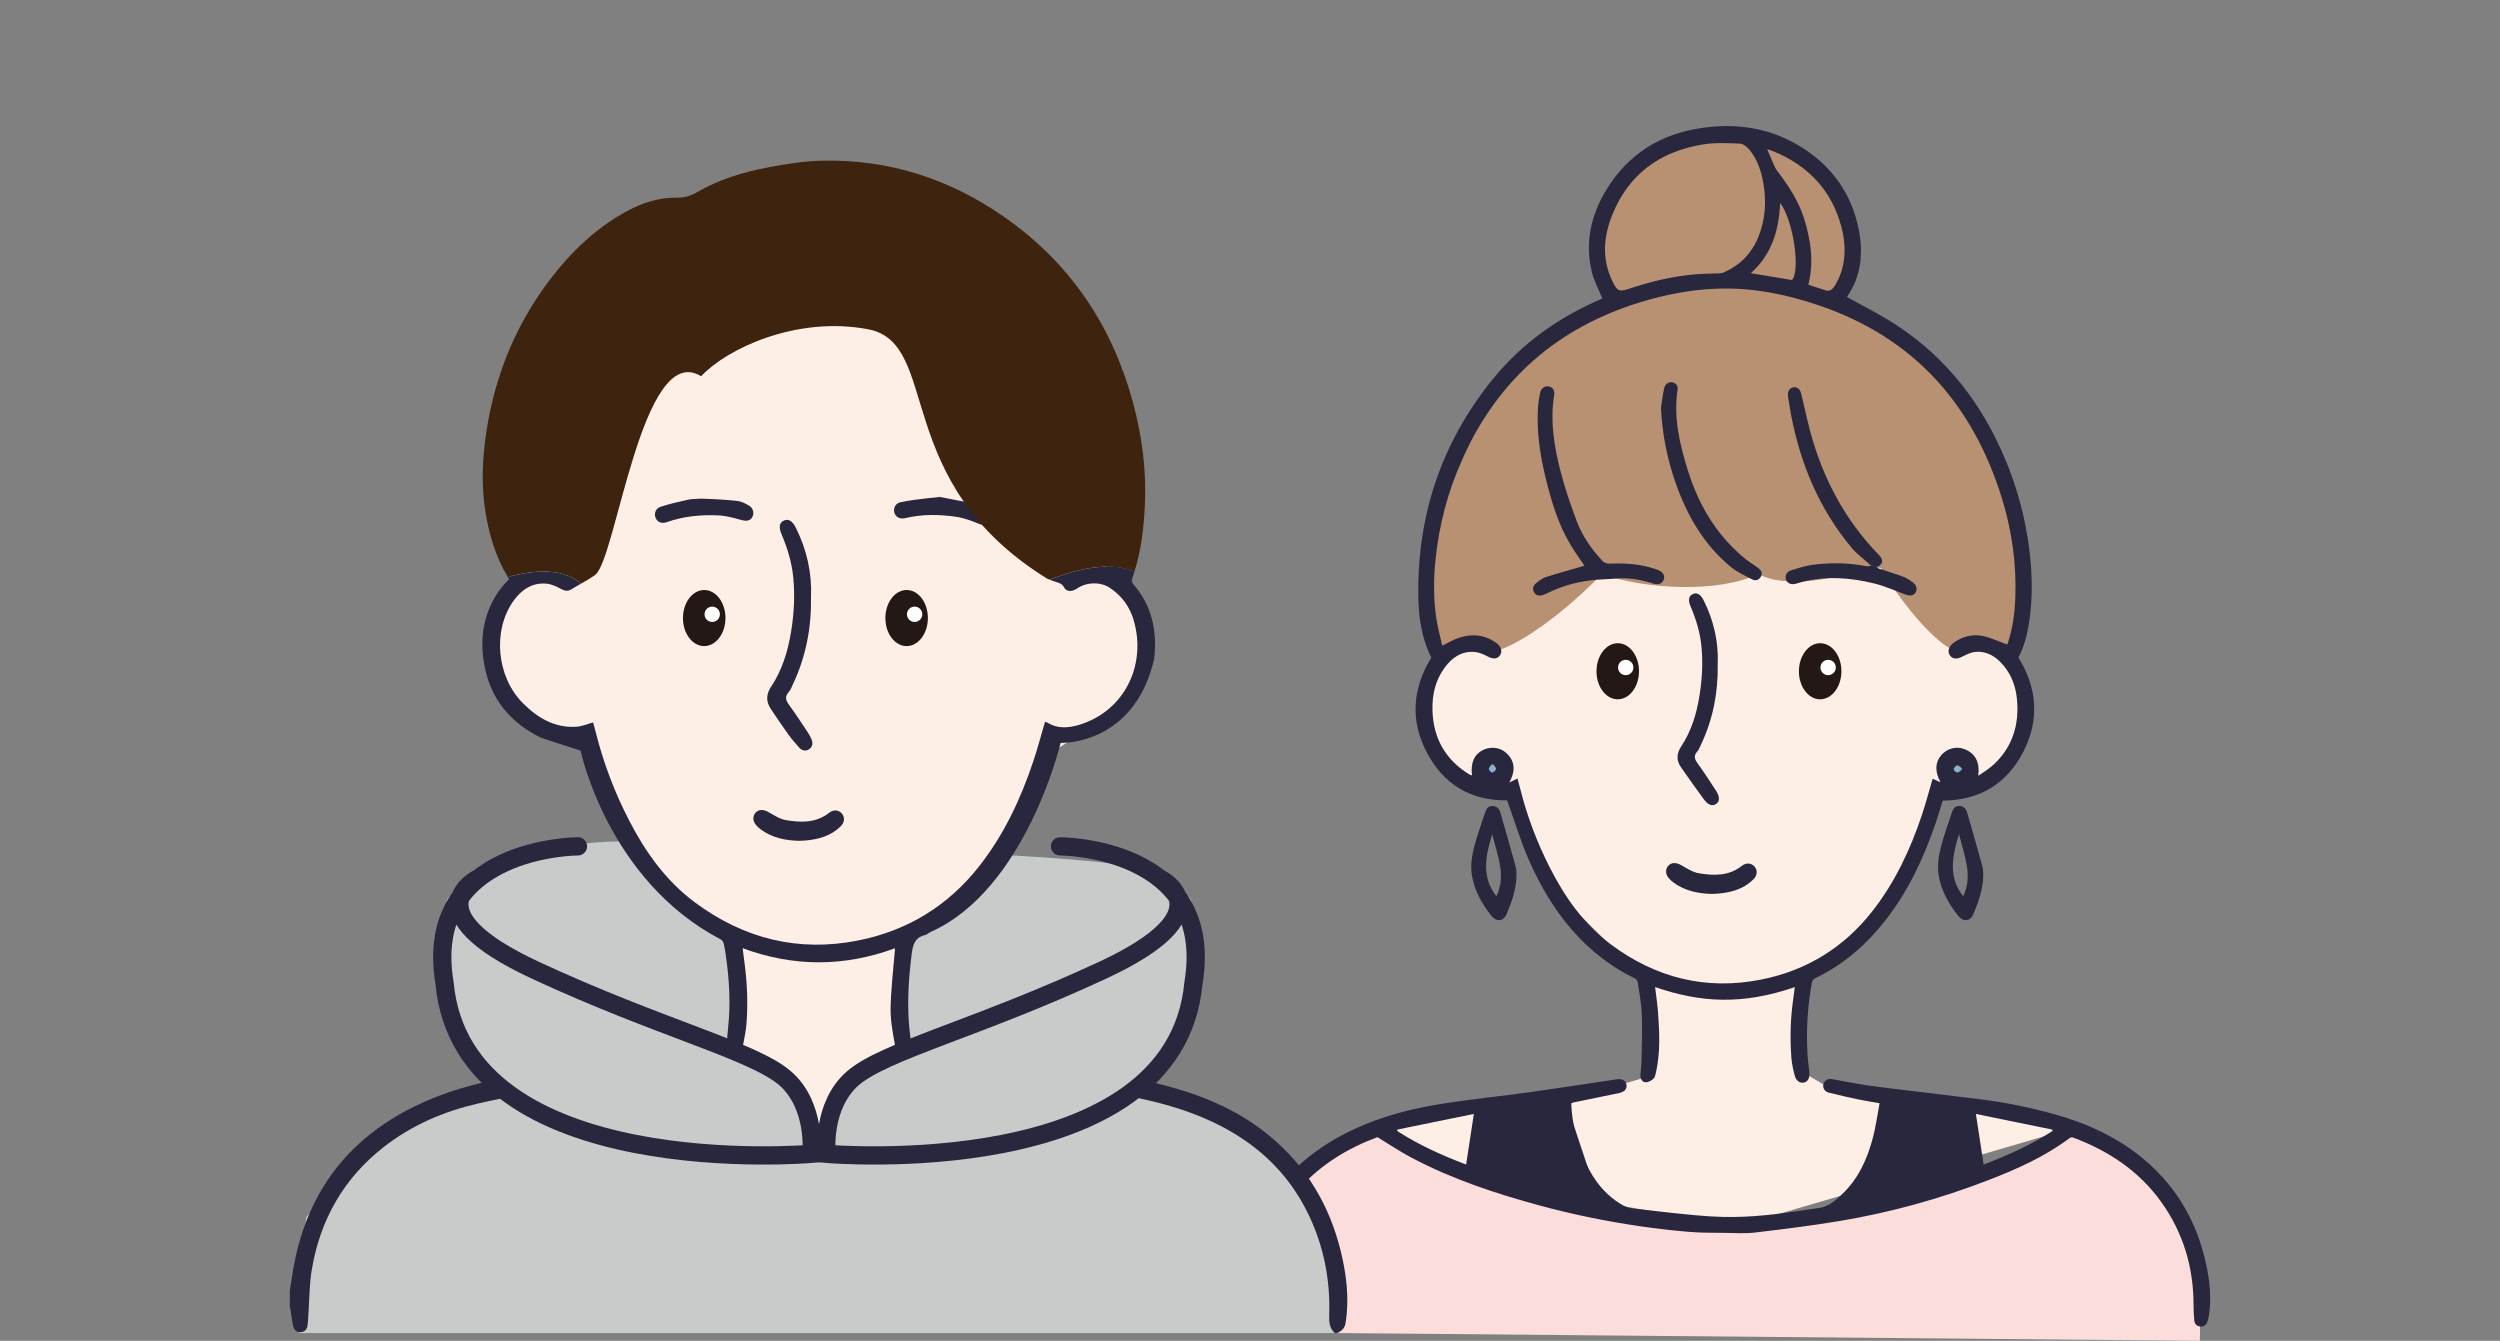 <?xml version="1.0" encoding="UTF-8"?>
<svg id="_レイヤー_1" data-name="レイヤー_1" xmlns="http://www.w3.org/2000/svg" width="246.47" height="132.188" xmlns:xlink="http://www.w3.org/1999/xlink" version="1.1" viewBox="0 0 246.47 132.188">
  <rect x="0" y="0" width="246.47" height="132.188" fill="#808080" stroke="none"/>
  <!-- Generator: Adobe Illustrator 29.6.1, SVG Export Plug-In . SVG Version: 2.1.1 Build 9)  -->
  <defs>
    <style>
      .st0, .st1 {
        fill: none;
      }

      .st2 {
        fill: #fdeee6;
      }

      .st3 {
        fill: #28273d;
      }

      .st4 {
        fill: #88b2ce;
      }

      .st5 {
        fill: #231815;
      }

      .st6 {
        fill: #b89072;
      }

      .st7 {
        fill: #fff;
      }

      .st8 {
        fill: #c7cbc9;
      }

      .st9 {
        fill: #3e240e;
      }

      .st1 {
        stroke: #28273d;
        stroke-linecap: round;
        stroke-miterlimit: 10;
        stroke-width: 1.8px;
      }

      .st10 {
        fill: #fbdddb;
      }

      .st11 {
        clip-path: url(#clippath);
      }
    </style>
    <clipPath id="clippath">
      <rect class="st0" width="246.47" height="132.188"/>
    </clipPath>
  </defs>
  <g class="st11">
    <g>
      <path class="st10" d="M216.878,132.188s.569-12.669-3.732-15.224c-4.301-2.555-9.063-5.687-9.063-5.687,0,0-14.928,8.83-26.717,9.065-11.788.235-30.212-.061-41.408-8.888l-8.293,4.68s6.151,9.897,4.26,15.288l84.953.765Z"/>
      <path class="st8" d="M70.704,83.441s-13.509-1.928-20.401,1.634c-6.892,3.562-11.03,12.207-1.276,17.269,13.055,6.775,23.439,17.448,23.439,17.448l33.43.551-.664-12.182s11.226-8.699,12.312-11.204.071-10.229-4.815-11.315c-8.415-1.87-42.025-2.202-42.025-2.202Z"/>
      <g>
        <polygon class="st2" points="171.264 120.874 204.082 111.277 202.187 110.521 180.448 107.318 177.747 105.717 178.168 96.921 185.332 90.707 191.4 78.618 197.72 76.155 199.743 70.911 197.383 57.679 149.832 50.937 141.171 67.034 140.75 72.849 145.38 77.653 149.177 78.074 153.897 88.356 160.833 95.267 162.914 96.591 162.83 106.035 159.031 107.15 144.036 108.957 132.743 112.357 135.958 111.455 147.14 116.663 171.264 120.874"/>
        <polygon class="st3" points="146.485 108.957 154.234 108.161 157.171 117.01 160.554 119.791 149.093 117.516 145.618 115.999 146.485 108.957"/>
        <polygon class="st3" points="194.518 108.957 186.769 108.161 183.831 117.01 180.448 119.791 191.91 117.516 195.385 115.999 194.518 108.957"/>
        <path class="st6" d="M142.266,64.133s3.914.132,5.202-0c1.288-.132,5.618-2.576,10.469-7.549,4.135,1.517,11.495,1.911,15.428,0,2.51,1.461,8.025.613,11.799-1.057,2.107,3.838,6.77,9.497,8.484,8.606,1.714-.891,5.001.542,5.001.542l1.096-10.029-4.376-13.569-10.372-9.776-3.757-1.433,2.294-4.541-2.294-7.005-6.896-4.972h-7.892l-6.907,4.972-2.314,6.152,2.23,5.562-6.068,2.697-6.554,6.574-5.318,12.136-.769,8.596,1.517,4.094Z"/>
        <path class="st4" d="M147.913,75.546c0,.559-.32,1.011-.714,1.011-.394,0-.714-.453-.714-1.011,0-.559.32-1.011.714-1.011.394,0,.714.453.714,1.011Z"/>
        <path class="st4" d="M194.518,75.757c0,.675-.547,1.222-1.222,1.222-.675,0-1.222-.547-1.222-1.222,0-.675.547-1.222,1.222-1.222.675,0,1.222.547,1.222,1.222Z"/>
        <g>
          <path class="st3" d="M122.169,127.277c.087-.547.168-1.096.261-1.642,1.138-6.724,4.898-11.426,11.032-14.294,2.693-1.259,5.547-2.01,8.46-2.481,2.99-.484,6.01-.783,9.012-1.2,2.823-.393,5.639-.837,8.459-1.255.537-.08.896.133.959.552.06.397-.2.696-.717.803-1.494.311-2.989.616-4.483.925-.072.015-.14.046-.242.08.031,1.282.276,2.529.643,3.752.582,1.941,1.41,3.758,2.91,5.177.481.455,1.034.859,1.614,1.176.385.211.873.272,1.323.321,2.468.267,4.935.592,7.411.739,2.756.164,5.505-.085,8.235-.51.763-.119,1.528-.226,2.293-.331.926-.127,1.587-.719,2.224-1.312,1.617-1.507,2.501-3.448,3.062-5.536.302-1.124.453-2.288.68-3.477-.793-.14-1.464-.239-2.127-.38-.956-.202-1.908-.424-2.857-.656-.412-.1-.629-.434-.564-.791.068-.373.413-.625.842-.553,1.126.189,2.243.439,3.373.599,1.839.26,3.686.468,5.53.695,1.933.237,3.867.466,5.8.706,2.417.301,4.798.791,7.146,1.439,3.328.919,6.411,2.326,9.058,4.592,3.151,2.698,5.086,6.115,5.975,10.144.338,1.533.515,3.083.356,4.654-.037.367-.098.74-.215,1.087-.105.313-.358.521-.725.476-.368-.044-.547-.294-.574-.637-.039-.489-.065-.981-.065-1.472.001-3.719-1.015-7.128-3.178-10.157-2.189-3.066-5.198-5.05-8.685-6.359-.098-.037-.261-.023-.341.037-2.443,1.841-5.205,3.067-8.032,4.16-4.753,1.838-9.646,3.191-14.67,4.029-2.766.462-5.554.805-8.34,1.136-.969.115-1.961.043-2.942.032-1.174-.014-2.352-.001-3.52-.097-1.614-.133-3.227-.319-4.83-.552-3.331-.485-6.627-1.156-9.877-2.036-4.396-1.19-8.707-2.618-12.745-4.761-1.112-.59-2.16-1.299-3.297-1.99-2.841,1.046-5.468,2.618-7.603,4.95-2.175,2.376-3.5,5.18-4.045,8.334-.209,1.209-.209,2.455-.302,3.684-.028.371.01.76-.093,1.107-.068.227-.302.48-.523.569-.308.125-.607-.08-.71-.385-.131-.389-.18-.805-.264-1.209-.031-.15-.061-.301-.092-.452v-1.432ZM156.801,118.316c-2.227-2.73-3.222-5.901-3.438-9.353-2.099.231-4.194.461-6.269.69-.684,1.881-.807,3.817-.936,5.743,2.378.94,9.491,2.893,10.644,2.921ZM183.261,118.369c3.678-.754,7.216-1.72,10.691-2.96-.143-1.967-.257-3.904-.943-5.756-2.095-.23-4.176-.459-6.266-.689-.217,3.448-1.211,6.619-3.481,9.405ZM137.758,111.364c.003.05.005.1.008.15,2.144,1.383,4.458,2.417,6.775,3.295.252-1.642.5-3.264.765-4.988-2.492.509-5.02,1.026-7.548,1.542ZM194.799,109.822c.265,1.731.514,3.358.764,4.991,2.334-.894,4.642-1.919,6.776-3.299.003-.05.005-.099.008-.149-2.528-.517-5.056-1.033-7.547-1.543Z"/>
          <path class="st3" d="M157.971,29.436c-.363-.907-.835-1.765-1.05-2.684-.678-2.884-.056-5.591,1.465-8.075,2.144-3.503,5.342-5.471,9.371-6.06,3.36-.491,6.588-.046,9.552,1.716,3.217,1.912,5.251,4.705,5.958,8.384.452,2.349.184,4.619-1.183,6.555,1.661.938,3.37,1.777,4.946,2.817,4.944,3.261,8.393,7.764,10.666,13.199,1.173,2.804,1.96,5.711,2.349,8.73.26,2.019.349,4.04.156,6.065-.157,1.643-.437,3.265-1.209,4.747,1.86,3.001,2.092,6.15.488,9.277-1.614,3.147-4.28,4.793-7.951,4.827-.219.697-.448,1.489-.715,2.268-1.182,3.446-2.716,6.713-4.983,9.594-1.867,2.373-4.102,4.305-6.834,5.63-.21.102-.324.213-.373.481-.427,2.357-.564,4.729-.422,7.118.035.593.144,1.182.18,1.776.033.546-.183.862-.566.934-.358.067-.731-.174-.869-.675-.158-.57-.289-1.158-.335-1.746-.159-2.042-.089-4.079.219-6.107.044-.291.076-.584.114-.888-5.234,1.793-9.305,1.523-13.772-.003.1.846.23,1.682.291,2.523.145,1.978.233,3.959-.211,5.917-.048.213-.103.475-.25.604-.201.177-.496.346-.748.341-.349-.006-.532-.325-.523-.669.013-.52.097-1.038.105-1.557.025-1.518.082-3.038.022-4.554-.041-1.035-.252-2.063-.404-3.092-.018-.122-.117-.283-.223-.335-5.067-2.473-8.262-6.65-10.483-11.66-.825-1.861-1.407-3.83-2.101-5.749-.025-.07-.057-.137-.075-.18-3.636.052-6.291-1.63-7.923-4.753-1.628-3.114-1.408-6.269.46-9.317-.943-1.871-1.251-3.943-1.281-6.039-.115-7.99,2.272-15.155,7.314-21.377,2.904-3.583,6.575-6.177,10.813-7.977.038-.016.073-.038.017-.008ZM197.897,63.549c.503-1.44.732-3.026.79-4.634.121-3.359-.342-6.646-1.341-9.851-2.889-9.266-8.695-15.777-17.997-18.95-3.26-1.112-6.603-1.78-10.068-1.655-2.582.093-5.097.581-7.564,1.337-8.142,2.495-13.997,7.598-17.508,15.368-1.447,3.202-2.336,6.559-2.688,10.051-.195,1.932-.202,3.873.09,5.798.136.894.382,1.772.575,2.639.591-.283,1.079-.577,1.607-.757,1.332-.456,2.612-.329,3.766.525.472.35.571.835.305,1.205-.274.381-.703.365-1.232.078-.392-.212-.843-.399-1.279-.43-1.279-.093-2.215.573-2.934,1.556-.932,1.275-1.249,2.739-1.192,4.294.1,2.717,1.307,4.795,3.623,6.223.075.046.168.066.27.104-.144-1.246.195-2.036,1.044-2.487.75-.398,1.715-.306,2.339.273.891.828.908,1.796.296,2.911.331-.163.56-.276.804-.396.107.396.208.75.298,1.107.665,2.654,1.634,5.193,2.87,7.632,1.497,2.955,3.376,5.633,6.054,7.627,4.429,3.298,9.383,4.547,14.841,3.449,4.454-.896,8.103-3.14,10.917-6.723,2.236-2.848,3.745-6.073,4.888-9.482.394-1.175.707-2.376,1.064-3.588.222.102.459.21.778.357-.583-1.075-.537-1.975.074-2.682.563-.652,1.471-.914,2.276-.597,1.18.464,1.522,1.4,1.372,2.633.56-.368,1.11-.724,1.578-1.167,1.815-1.72,2.457-3.886,2.24-6.321-.111-1.242-.511-2.413-1.331-3.388-.731-.87-1.637-1.46-2.82-1.332-.462.05-.914.297-1.344.508-.407.2-.802.197-1.064-.097-.274-.307-.252-.738.066-1.092.089-.099.192-.19.301-.265.862-.596,1.837-.837,2.842-.623.81.173,1.578.545,2.397.841ZM168.722,26.973c.425-.037.9.037,1.266-.13,1.59-.722,2.742-1.894,3.39-3.542.643-1.634.77-3.325.502-5.037-.196-1.25-.564-2.465-1.381-3.468-.236-.289-.624-.623-.954-.637-1.215-.05-2.458-.114-3.649.079-4.253.688-7.361,2.945-8.974,7.017-.817,2.063-.994,4.193-.047,6.278.592,1.304.775,1.253,1.915.875,2.573-.852,5.207-1.416,7.934-1.436ZM178.282,28.068c.56.184,1.123.366,1.684.553.35.117.621-.026.814-.292.182-.25.334-.527.463-.809.763-1.674.755-3.411.299-5.142-.95-3.601-3.251-6.023-6.657-7.442-.196-.082-.401-.144-.668-.238.238.562.437,1.049.652,1.53.095.212.198.428.337.611,1.121,1.47,2.136,3.005,2.682,4.788.642,2.097.95,4.227.394,6.442ZM176.669,27.606c.85-.921.136-5.935-1.17-7.592-.104,2.676-.83,5.084-2.894,6.92,1.392.23,2.717.45,4.064.672ZM147.229,75.37c-.06 0-.12 0-.181 0-.096.15-.271.303-.264.448.006.128.233.358.33.342.149-.024.357-.206.379-.347.021-.13-.168-.295-.265-.444ZM193.401,75.905c.001-.06.002-.121.003-.181-.148-.098-.31-.289-.441-.27-.141.021-.326.225-.352.374-.017.097.21.327.337.334.145.009.301-.164.452-.258Z"/>
          <path class="st3" d="M149.503,86.362c-.026,1.335-.465,2.554-.964,3.741-.319.759-1.017.81-1.518.172-.889-1.131-1.6-2.364-1.878-3.792-.212-1.087-.034-2.171.254-3.22.297-1.082.679-2.141,1.032-3.207.108-.326.29-.595.688-.595.416 0.0.682.237.789.608.524,1.804,1.038,3.611,1.535,5.422.077.281.045.593.062.873ZM147.116,82.23c-.663,2.169-1.093,4.232.415,6.132.989-2.089.075-4.051-.415-6.132Z"/>
          <path class="st3" d="M195.522,86.362c-.026,1.335-.465,2.554-.964,3.741-.319.759-1.017.81-1.518.172-.889-1.131-1.6-2.364-1.878-3.792-.212-1.087-.034-2.171.254-3.22.297-1.082.679-2.141,1.032-3.207.108-.326.29-.595.688-.595.416 0.0.682.237.789.608.524,1.804,1.038,3.611,1.535,5.422.077.281.045.593.062.873ZM193.135,82.23c-.663,2.169-1.093,4.232.415,6.132.989-2.089.075-4.051-.415-6.132Z"/>
          <path class="st3" d="M156.21,55.777c-.448-.668-.908-1.302-1.315-1.969-1.292-2.115-1.977-4.464-2.55-6.846-.531-2.206-.852-4.441-.722-6.719.029-.502.105-1.006.21-1.498.104-.488.463-.724.867-.643.397.079.597.388.516.896-.401,2.494-.006,4.934.599,7.331.441,1.745,1.029,3.461,1.67,5.145.536,1.409,1.412,2.641,2.431,3.762.229.252.458.347.806.332,1.539-.068,3.061.043,4.532.552.084.029.168.057.25.091.439.181.644.531.531.902-.119.391-.504.586-.978.437-1.187-.374-2.406-.618-3.64-.511-.641.056-1.279.061-1.908.109-1.715.131-3.39.548-4.949,1.328-.145.073-.296.139-.452.187-.341.104-.664.077-.861-.262-.193-.331-.101-.66.171-.885.294-.244.616-.503.97-.618,1.179-.383,2.378-.705,3.57-1.051.083-.024.166-.046.251-.069Z"/>
          <path class="st3" d="M169.345,65.483c.05,2.782-.461,5.397-1.623,7.876-.119.255-.219.535-.4.74-.371.42-.256.746.038,1.154.634.88,1.229,1.789,1.818,2.7.392.607.376,1.062.004,1.312-.362.244-.773.119-1.199-.457-.77-1.039-1.512-2.099-2.253-3.159-.491-.703-.447-1.368.039-2.102.979-1.48,1.487-3.159,1.769-4.896.266-1.634.365-3.282.202-4.942-.133-1.359-.523-2.638-1.054-3.884-.278-.653-.216-1.054.19-1.25.411-.199.779.002,1.093.632.992,1.992,1.473,4.098,1.376,6.274Z"/>
          <path class="st3" d="M163.754,40.186c.102-.644.172-1.295.318-1.929.097-.424.496-.651.841-.558.353.096.529.352.475.707-.413,2.736.199,5.347.999,7.922,1.038,3.34,2.735,6.283,5.438,8.572.452.383.951.711,1.441,1.046.316.216.526.476.356.857-.165.371-.531.497-.864.325-.746-.383-1.532-.744-2.168-1.274-2.608-2.172-4.246-5.006-5.366-8.169-.858-2.424-1.355-4.916-1.471-7.499Z"/>
          <path class="st3" d="M184.463,55.757c-.656-.595-1.393-1.122-1.953-1.797-3.16-3.807-5.01-8.224-5.93-13.056-.114-.597-.201-1.2-.298-1.8-.078-.48.117-.834.495-.911.367-.075.684.139.797.599.304,1.236.553,2.485.883,3.714,1.247,4.641,3.428,8.769,6.801,12.231.459.471.376.917-.192,1.134-.201-.038-.402-.075-.603-.113Z"/>
          <path class="st3" d="M184.463,55.757c.201.038.402.075.603.113.029.054.045.142.087.156.812.273,1.635.514,2.436.813.355.132.686.353.994.58.37.274.458.668.28.977-.182.316-.527.392-.987.225-1.026-.372-2.03-.833-3.083-1.093-2.342-.579-4.716-.768-7.095-.162-.229.058-.453.136-.682.193-.455.113-.821-.058-.943-.433-.121-.371.068-.768.513-.905.691-.212,1.39-.436,2.102-.533,1.793-.243,3.589-.201,5.373.14.125.024.267-.045.402-.071Z"/>
        </g>
      </g>
      <g>
        <path class="st2" d="M107.513,106.759l-18.481-3.288v-10.283l7.344-6.624,7.961-12.812,3.177-2.028,4.399-3.642.864-6.402-6.487-10.339-20.685-21.935-25.458,3.794-11.071,26.518-.556,6.896,3.549,5.111,5.67,1.563,4.367,10.093,6.854,7.099,3.305,1.836v11.155l-4.773,1.085-12.239,2.203,17.013,11.339s29.619-2.228,29.986-2.561c.367-.333,5.263-8.779,5.263-8.779Z"/>
        <polygon class="st8" points="29.478 131.423 131.925 131.423 130.052 118.369 121.84 110.798 109.471 106.933 102.617 106.933 95.151 110.665 80.479 113.754 64.078 111.345 55.251 106.759 46.194 108.22 37.014 112.467 30.168 120.021 29.478 131.423"/>
        <path class="st3" d="M79.954,58.878c.054,3.004-.501,5.853-1.767,8.552-.13.277-.238.583-.435.806-.403.456-.284.814.04,1.257.65.888,1.247,1.815,1.858,2.73.134.201.256.414.347.637.152.375.151.744-.222.999-.353.241-.707.142-.97-.141-.396-.427-.772-.877-1.112-1.349-.587-.814-1.149-1.647-1.704-2.483-.49-.738-.465-1.436.046-2.205,1.07-1.61,1.631-3.438,1.944-5.327.297-1.794.406-3.606.227-5.43-.146-1.48-.57-2.873-1.147-4.231-.303-.713-.236-1.147.205-1.362.447-.217.849.001,1.191.687,1.082,2.169,1.603,4.463,1.5,6.858Z"/>
      </g>
      <path class="st3" d="M92.594,48.98c1.262.251,2.53.476,3.783.768.378.088.739.325,1.06.56.423.31.485.841.207,1.205-.264.345-.632.326-1.135.126-.712-.284-1.447-.57-2.197-.681-1.686-.25-3.383-.281-5.064.122-.52.125-.925-.085-1.064-.507-.143-.437.073-.948.594-1.06.926-.199,1.874-.299,2.816-.41.318-.038.99-.073.999-.122Z"/>
      <path class="st3" d="M72.703,49.387c.385.047.77.244,1.113.443.454.264.572.785.335,1.175-.225.371-.594.392-1.115.247-.738-.206-1.499-.412-2.258-.442-1.703-.068-3.394.082-5.021.663-.503.18-.929.015-1.112-.39-.189-.419-.029-.951.477-1.118.899-.297,1.831-.497,2.756-.709.312-.072.645-.056.968-.08.004-.049,2.579.055,3.856.211Z"/>
      <g>
        <ellipse class="st5" cx="69.427" cy="60.931" rx="2.765" ry="2.095" transform="translate(8.305 130.191) rotate(-89.842)"/>
        <circle class="st7" cx="70.215" cy="60.561" r=".757"/>
      </g>
      <g>
        <ellipse class="st5" cx="89.383" cy="60.931" rx="2.765" ry="2.095" transform="translate(28.206 150.146) rotate(-89.842)"/>
        <circle class="st7" cx="90.171" cy="60.561" r=".757"/>
      </g>
      <g>
        <ellipse class="st5" cx="159.489" cy="66.178" rx="2.765" ry="2.095" transform="translate(92.873 225.484) rotate(-89.842)"/>
        <circle class="st7" cx="160.277" cy="65.807" r=".757"/>
      </g>
      <g>
        <ellipse class="st5" cx="179.445" cy="66.178" rx="2.765" ry="2.095" transform="translate(112.774 245.44) rotate(-89.842)"/>
        <circle class="st7" cx="180.233" cy="65.807" r=".757"/>
      </g>
      <path class="st3" d="M78.797,82.895c-1.397-.034-2.653-.299-3.75-1.09-.177-.128-.343-.278-.488-.441-.36-.403-.38-.894-.07-1.242.31-.348.773-.339,1.247-.075.565.315,1.144.705,1.76.809,1.475.25,2.959.292,4.248-.726.431-.34.93-.287,1.24.058.321.359.299.882-.104,1.278-.966.95-2.188,1.288-3.494,1.4-.219.019-.44.021-.587.028Z"/>
      <path class="st3" d="M168.779,88.129c-1.397-.034-2.653-.299-3.75-1.09-.177-.128-.343-.278-.488-.441-.36-.403-.38-.894-.07-1.242.31-.348.773-.339,1.247-.075.565.315,1.144.705,1.76.809,1.475.25,2.959.292,4.248-.726.431-.34.93-.287,1.24.058.321.359.299.882-.104,1.278-.966.95-2.188,1.288-3.494,1.4-.219.019-.44.021-.587.028Z"/>
      <g>
        <path class="st3" d="M132.377,124.209c-.969-4.613-3.076-8.525-6.508-11.615-2.882-2.594-6.239-4.205-9.864-5.258-2.557-.742-5.149-1.302-7.782-1.647-2.105-.276-4.211-.537-6.316-.809-2.008-.26-4.019-.498-6.023-.796-1.23-.183-2.447-.469-3.673-.686-.467-.083-.844.205-.918.632-.071.408.168.781.613.909,2.469.708,4.989,1.129,7.523,1.468.769.102,1.539.191,2.369.293-.095.075-.127.112-.167.132-.465.236.569,1.923,2.798.305.138-.1.371-.118.548-.091,2.096.325,4.199.614,6.282,1.017,2.763.536,5.485,1.255,8.073,2.446,4.218,1.94,7.586,4.872,9.684,9.251,1.476,3.08,2.138,6.362,2.03,9.814-.021.679-.014,1.362.56,1.848h.195c.445-.169.768-.461.855-.973.051-.301.087-.607.115-.912.164-1.8-.023-3.574-.392-5.329Z"/>
        <path class="st3" d="M60.071,106.631c2.131-.314,4.266-.595,6.39-.952,1.048-.177,2.078-.483,3.11-.755.408-.108.636-.412.582-.876-.048-.411-.417-.689-.856-.661-.177.011-.354.047-.53.074-2.957.469-5.911.965-8.873,1.399-3.269.48-6.558.82-9.814,1.375-3.156.538-6.248,1.394-9.169,2.823-6.704,3.28-10.811,8.671-12.055,16.391-.095.59-.188,1.182-.282,1.773v1.64c.032.14.072.279.095.42.081.501.114,1.016.246,1.501.099.361.385.598.785.55.401-.048.587-.334.63-.726.039-.355.05-.714.075-1.071.102-1.442.092-2.904.327-4.322.828-4.995,3.174-9.049,7.05-12.094,2.792-2.193,5.959-3.546,9.328-4.324,2.853-.66,5.747-1.131,8.63-1.637.443-.078,4.22-.509,4.331-.526Z"/>
      </g>
      <path class="st8" d="M81.488,113.754s-1.956-6.184,11.958-11.833c13.914-5.649,26.334-11.837,23.649-13.559,0,0,2.284,11.635-2.794,16.738-5.078,5.103-16.699,10.123-32.813,8.653Z"/>
      <path class="st1" d="M114.41,86.641s6.635,3.268-5.665,8.994c-12.301,5.726-21.502,7.947-24.642,10.654-3.14,2.707-2.614,7.464-2.614,7.464,0,0,34.297,2.984,36.167-16.796,2.266-13.517-13.149-13.517-13.149-13.517"/>
      <path class="st8" d="M79.998,113.754s1.956-6.184-11.958-11.833c-13.914-5.649-26.334-11.837-23.649-13.559,0,0-2.284,11.635,2.794,16.738,5.078,5.103,16.699,10.123,32.813,8.653Z"/>
      <path class="st1" d="M47.076,86.641s-6.635,3.268,5.665,8.994c12.301,5.726,21.502,7.947,24.642,10.654,3.14,2.707,2.614,7.464,2.614,7.464,0,0-34.297,2.984-36.167-16.796-2.266-13.517,13.149-13.517,13.149-13.517"/>
      <g>
        <path class="st0" d="M85.582,32.459c-7.041-1.338-13.931,1.916-16.461,4.633-5.837-3.606-8.369,18.049-10.442,19.583-.445.329-.933.602-1.418.877.143.134.286.269.412.43-.126-.161-.268-.296-.412-.43-.247.14-.496.277-.733.43-.522.338-.751.33-1.285.043-.429-.231-.912-.449-1.387-.488-1.412-.114-2.457.609-3.237,1.705-2.074,2.914-1.67,7.459.917,10.065,1.444,1.455,3.136,2.471,5.285,2.339.555-.034,1.098-.277,1.654-.426.093.347.202.733.3,1.122.745,2.951,1.827,5.775,3.217,8.481,1.618,3.151,3.643,6.003,6.505,8.131,4.824,3.587,10.218,4.951,16.162,3.753,4.849-.978,8.824-3.421,11.887-7.323,2.435-3.101,4.079-6.613,5.323-10.325.429-1.28.771-2.588,1.156-3.896.054.016.141.021.206.062.969.61,2.012.564,3.043.267,4.578-1.316,6.801-5.941,5.487-10.368-.397-1.338-1.169-2.381-2.321-3.158-.922-.622-2.279-.609-3.247.047-.512.347-1.049.343-1.28-.095-.186-.354-.461-.443-.784-.54-.216-.064-.425-.148-.635-.232-.448.178-.734.305-.771.305.037,0,.323-.127.771-.305-.075-.03-.154-.051-.228-.084-15.595-9.623-10.394-23.221-17.683-24.605Z"/>
        <path class="st3" d="M111.68,57.533c-.081-.093-.127-.295-.085-.406.098-.258.163-.521.246-.781-2.838-1.212-6.718.152-8.347.802.21.083.419.168.635.232.323.097.598.186.784.54.231.437.768.442,1.28.095.968-.655,2.325-.668,3.247-.047,1.152.777,1.924,1.82,2.321,3.158,1.314,4.427-.91,9.052-5.487,10.368-1.03.296-2.074.342-3.043-.267-.065-.041-.152-.046-.206-.062-.385,1.308-.727,2.616-1.156,3.896-1.244,3.712-2.888,7.223-5.323,10.325-3.064,3.902-7.038,6.344-11.887,7.323-5.944,1.198-11.338-.165-16.162-3.753-2.862-2.129-4.887-4.981-6.505-8.131-1.39-2.707-2.472-5.53-3.217-8.481-.098-.389-.207-.775-.3-1.122-.556.149-1.099.391-1.654.426-2.149.132-3.841-.884-5.285-2.339-2.587-2.606-2.991-7.151-.917-10.065.78-1.096,1.825-1.819,3.237-1.705.474.038.958.257,1.387.488.535.287.764.295,1.285-.043.237-.154.486-.29.733-.43-1.904-1.774-5.241-1.217-7.197-.668.043.071.074.146.118.217-.266.295-.562.577-.803.898-1.688,2.251-2.118,4.803-1.639,7.507.596,3.367,2.546,5.735,5.601,7.226.128.063,3.896,1.263,3.896,1.263,0,0,2.658,12.785,13.807,18.611.148.073.278.286.318.456.106.456.164.923.229,1.387.323,2.305.44,4.615.185,6.937-.06.547-.103,1.097-.112,1.647-.006.353.183.69.542.7.276.007.584-.172.828-.34.138-.095.218-.327.252-.511.122-.652.257-1.305.308-1.964.151-1.964.074-3.925-.179-5.878-.065-.503-.13-1.006-.202-1.563,5.031,1.862,10.012,1.848,15.021.007-.009.148-.012.228-.019.307-.148,1.873-.383,3.744-.413,5.618-.019,1.2.219,2.413.428,3.604.102.578.562.846.966.759.413-.089.635-.429.598-1.031-.041-.662-.153-1.32-.197-1.982-.148-2.243-0-4.473.284-6.699.111-.867.287-1.63,1.291-1.868.196-.047.369-.198.55-.305,9.405-4.155,12.845-18.651,12.845-18.651,0,0,7.244.301,9.219-8.283.322-2.754-.225-5.28-2.105-7.422Z"/>
        <path class="st9" d="M57.261,57.553c.486-.275.973-.548,1.418-.877,2.073-1.535,4.605-23.189,10.442-19.583,2.53-2.717,9.42-5.971,16.461-4.633,7.289,1.385,2.088,14.982,17.683,24.605.074.033.153.054.228.084,1.63-.65,5.509-2.014,8.347-.802.667-2.08.914-4.236,1.025-6.408.177-3.456-.251-6.856-1.15-10.196-2.054-7.635-6.215-13.823-12.721-18.362-5.368-3.746-11.337-5.675-17.898-5.542-1.817.037-3.645.329-5.436.674-2.413.463-4.772,1.168-6.912,2.424-.645.378-1.321.566-2.024.554-1.807-.031-3.438.513-4.992,1.366-3.013,1.652-5.43,3.975-7.496,6.688-3.653,4.798-5.732,10.227-6.443,16.193-.274,2.296-.296,4.599.091,6.888.373,2.208,1.013,4.326,2.179,6.259,1.956-.549,5.294-1.105,7.197.668Z"/>
      </g>
    </g>
  </g>
</svg>